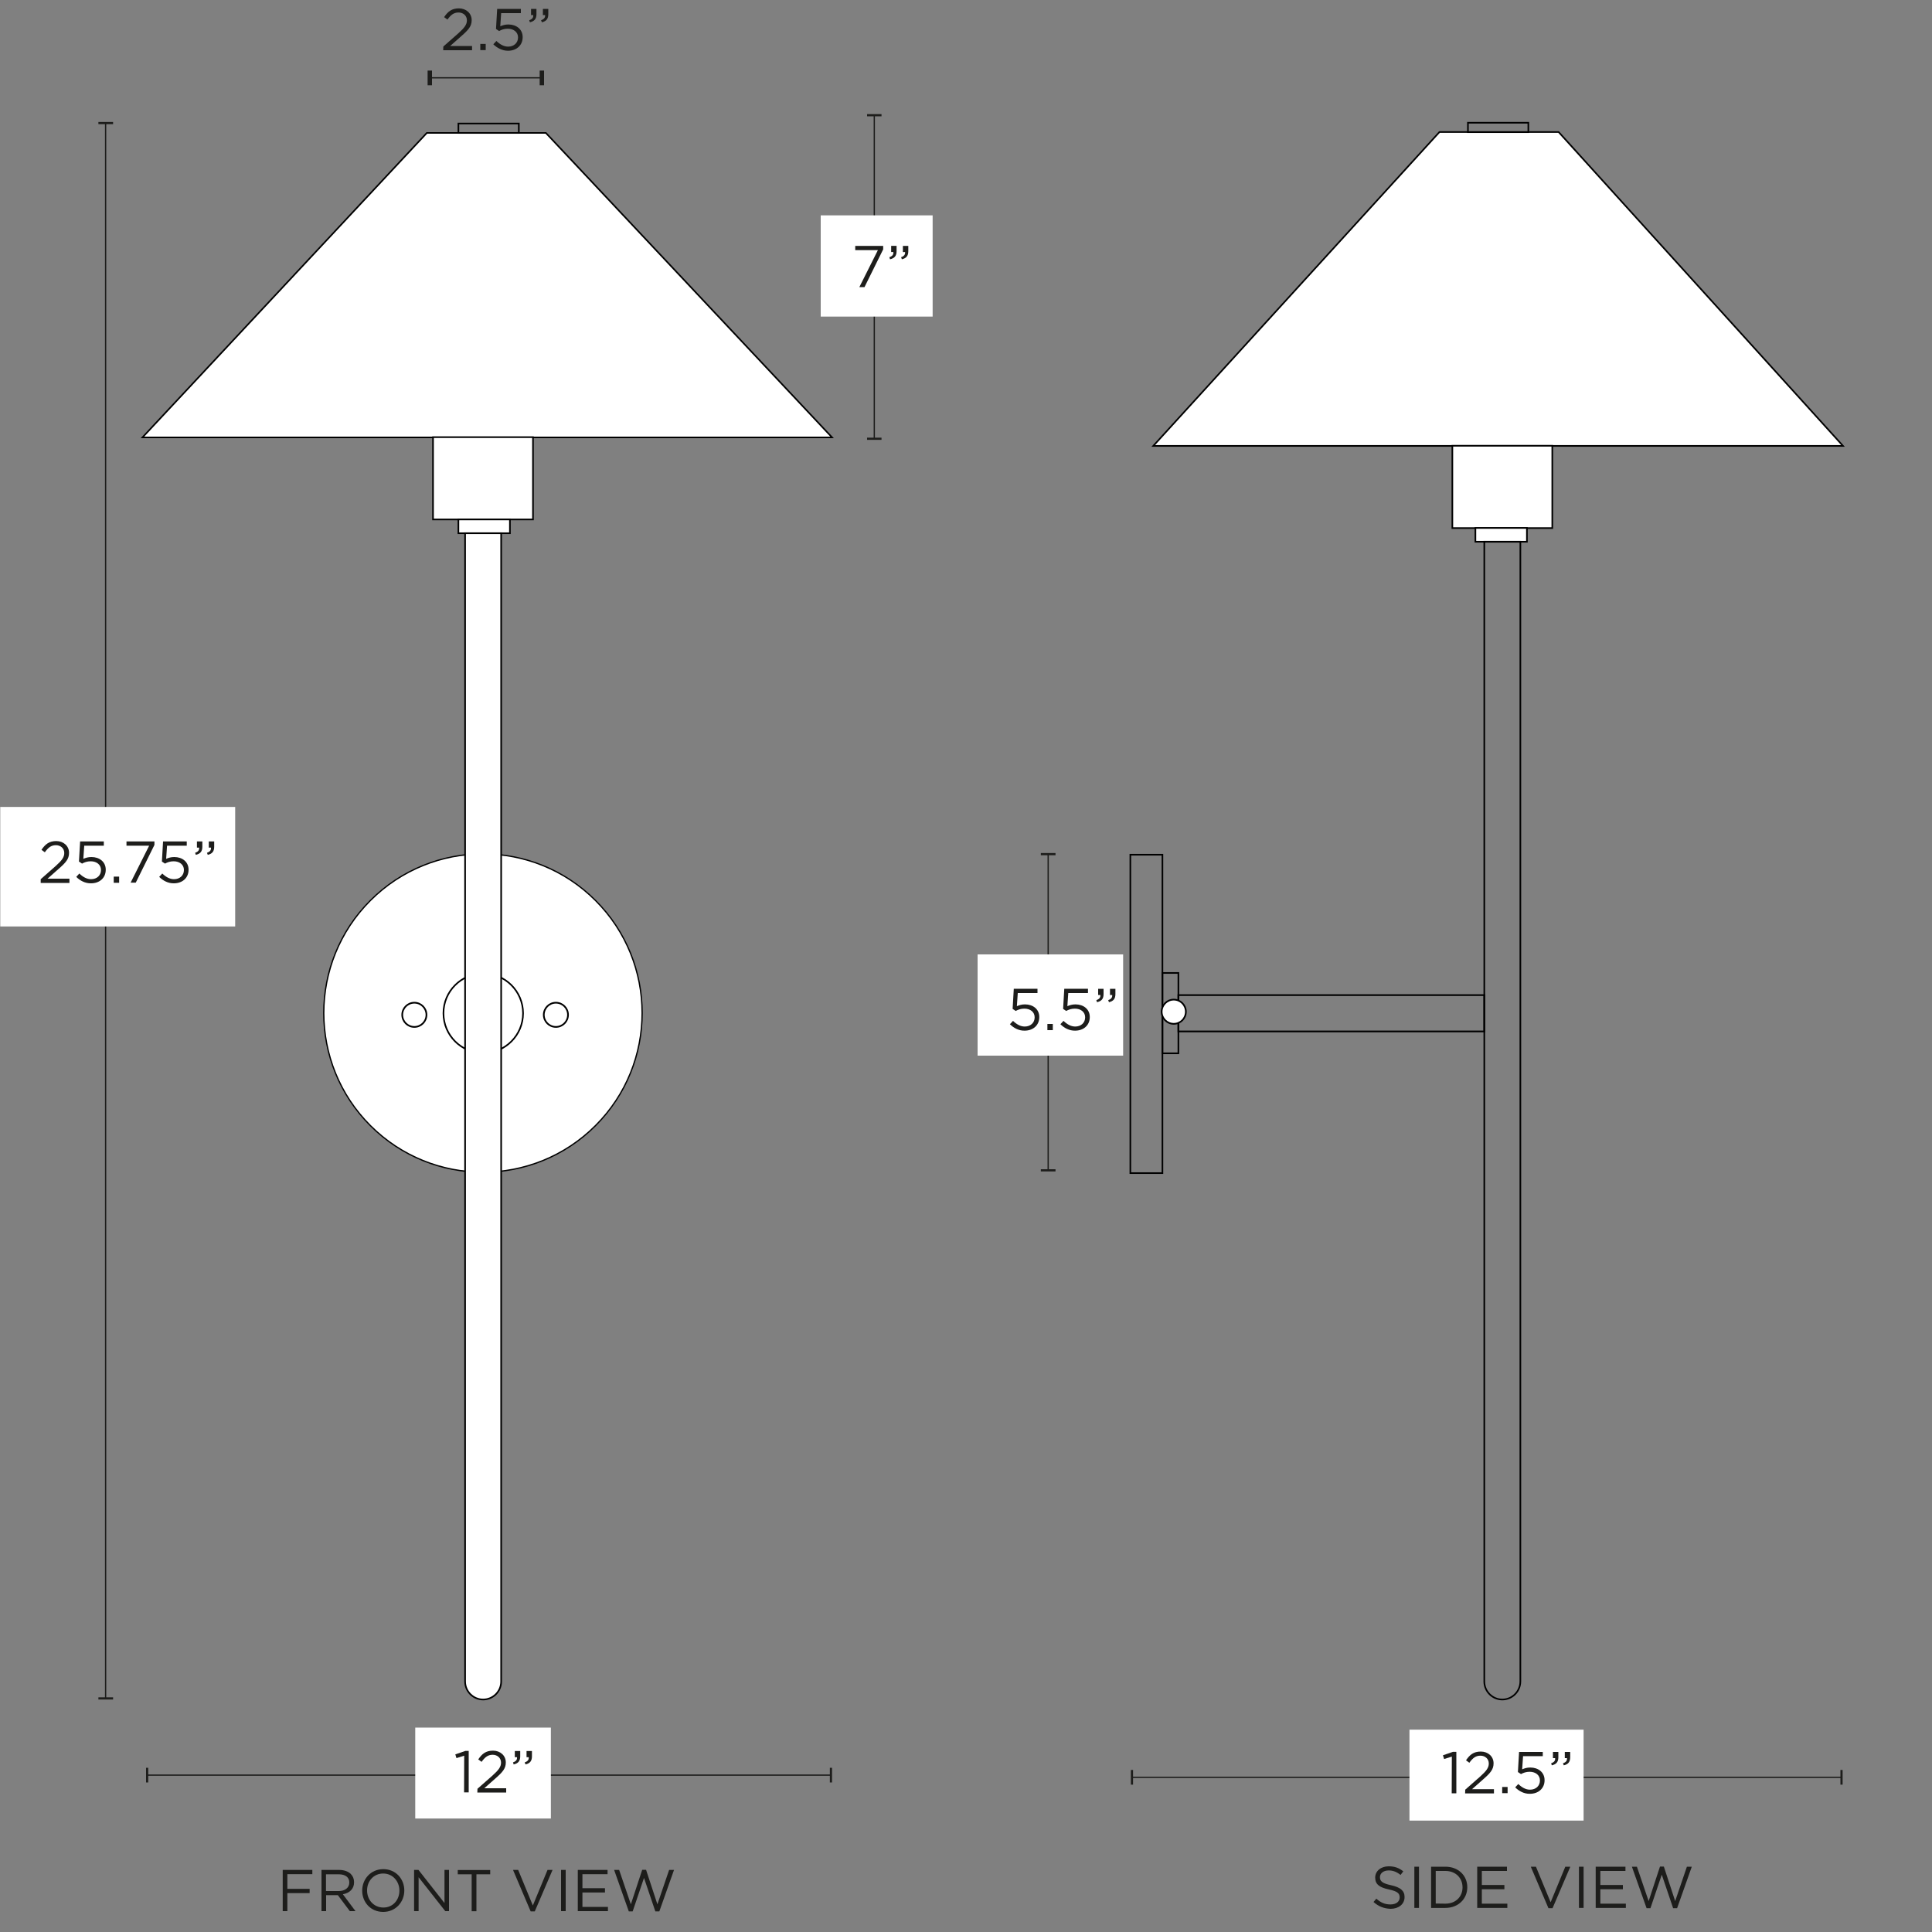 <svg xml:space="preserve" style="enable-background:new 0 0 1500 1500;" viewBox="0 0 1500 1500" height="1500px" width="1500px" y="0px" x="0px" xmlns:xlink="http://www.w3.org/1999/xlink" xmlns="http://www.w3.org/2000/svg" id="Capa_1" version="1.1">
<rect x="0" y="0" width="1500" height="1500" fill="#808080" stroke="none"/>
<style type="text/css">
	.st0{fill:#FFFFFF;stroke:#000000;stroke-miterlimit:10;}
	.st1{fill:#FFFFFF;stroke:#000000;stroke-width:1.25;stroke-miterlimit:10;}
	.st2{fill:none;stroke:#000000;stroke-width:1.25;stroke-miterlimit:10;}
	.st3{fill:none;stroke:#000000;stroke-width:1.31;stroke-miterlimit:10;}
	.st4{fill:#FFFFFF;stroke:#000000;stroke-width:1.31;stroke-miterlimit:10;}
	.st5{fill:#FFFFFF;stroke:#000000;stroke-width:1.23;stroke-miterlimit:10;}
	.st6{fill:#FFFFFF;stroke:#000000;stroke-width:1.26;stroke-miterlimit:10;}
	.st7{fill:#1D1D1B;}
	.st8{fill:none;stroke:#1D1D1B;stroke-miterlimit:10;}
	.st9{fill:#FFFFFF;}
	.st10{fill:none;stroke:#1D1D1B;stroke-width:0.98;stroke-miterlimit:10;}
</style>
<ellipse ry="123.6" rx="123.6" cy="786.6" cx="375.1" class="st0" transform="matrix(0.707 -0.707 0.707 0.707 -446.362 495.595)"></ellipse>
<polygon points="1210.1,102.5 1117.6,102.5 895.4,346.2 1430.9,346.2" class="st1"></polygon>
<rect height="63.9" width="77.6" class="st1" y="346.1" x="1127.6"></rect>
<rect height="10.7" width="40" class="st1" y="409.9" x="1145.5"></rect>
<path d="M1166.4,1319.5L1166.4,1319.5c-7.7,0-14-6.3-14-14V420.6h28v884.8C1180.4,1313.2,1174.1,1319.5,1166.4,1319.5z" class="st2"></path>
<rect height="247.2" width="24.9" class="st2" y="663.6" x="877.6"></rect>
<rect height="62.4" width="12.4" class="st2" y="755.4" x="902.5"></rect>
<rect height="28.2" width="237.5" class="st3" y="772.6" x="914.9"></rect>
<circle r="9.4" cy="785.5" cx="911.3" class="st4"></circle>
<rect height="7.3" width="46.9" class="st2" y="95.3" x="1139.7"></rect>
<polygon points="331.4,103.2 423.8,103.2 646,339.6 110.6,339.6" class="st5"></polygon>
<rect height="63.9" width="77.6" class="st1" y="339.4" x="336.2"></rect>
<rect height="10.7" width="40" class="st1" y="403.3" x="355.9"></rect>
<circle r="9.4" cy="787.9" cx="431.6" class="st3"></circle>
<circle r="30.9" cy="786.7" cx="375.2" class="st1"></circle>
<path d="M361.1,414h28v891.5c0,7.7-6.3,14-14,14h0c-7.7,0-14-6.3-14-14V414z" class="st6"></path>
<g>
	<path d="M219.5,1451.8h23v3.3h-19.4v11.4h17.3v3.3h-17.3v14h-3.6V1451.8L219.5,1451.8z" class="st7"></path>
	<path d="M249.5,1451.8h13.8c3.9,0,7.1,1.2,9.1,3.2c1.6,1.6,2.5,3.8,2.5,6.3v0.1c0,5.3-3.7,8.4-8.7,9.3l9.8,13.1h-4.4
		l-9.3-12.4h-9.1v12.4h-3.6V1451.8z M263,1468.2c4.8,0,8.2-2.5,8.2-6.6v-0.1c0-3.9-3-6.3-8.2-6.3h-9.9v13L263,1468.2L263,1468.2z" class="st7"></path>
	<path d="M281.2,1467.9L281.2,1467.9c0-8.9,6.6-16.7,16.4-16.7c9.7,0,16.3,7.6,16.3,16.5v0.1c0,8.8-6.6,16.6-16.4,16.6
		C287.7,1484.4,281.2,1476.8,281.2,1467.9z M310.1,1467.9L310.1,1467.9c0-7.4-5.3-13.3-12.6-13.3s-12.5,5.8-12.5,13.1v0.1
		c0,7.3,5.3,13.2,12.6,13.2C304.9,1481.1,310.1,1475.2,310.1,1467.9z" class="st7"></path>
	<path d="M321.5,1451.8h3.4l20.2,25.7v-25.7h3.5v32h-2.9l-20.7-26.3v26.3h-3.5L321.5,1451.8L321.5,1451.8z" class="st7"></path>
	<path d="M366.1,1455.2h-10.7v-3.3h25.2v3.3h-10.7v28.7h-3.7V1455.2z" class="st7"></path>
	<path d="M398.3,1451.8h4l11.4,27.6l11.4-27.6h3.9l-13.8,32.2H412L398.3,1451.8L398.3,1451.8z" class="st7"></path>
	<path d="M435.6,1451.8h3.6v32h-3.6V1451.8z" class="st7"></path>
	<path d="M448.6,1451.8h23.1v3.3h-19.5v10.9h17.5v3.3h-17.5v11.2H472v3.3h-23.4L448.6,1451.8L448.6,1451.8z" class="st7"></path>
	<path d="M476.8,1451.8h3.9l9.1,26.7l8.8-26.8h3l8.8,26.8l9.1-26.7h3.8l-11.4,32.2h-3.1l-8.8-26l-8.8,26h-3
		L476.8,1451.8L476.8,1451.8z" class="st7"></path>
</g>
<g>
	<path d="M1066.4,1476.7l2.2-2.6c3.3,3,6.5,4.5,11,4.5s7.1-2.3,7.1-5.4v-0.1c0-3-1.6-4.7-8.3-6.1
		c-7.4-1.6-10.7-4-10.7-9.2v-0.1c0-5,4.4-8.7,10.5-8.7c4.7,0,8,1.3,11.3,3.9l-2.1,2.8c-3-2.4-5.9-3.5-9.2-3.5
		c-4.2,0-6.8,2.3-6.8,5.2v0.1c0,3,1.7,4.7,8.7,6.2c7.1,1.6,10.4,4.2,10.4,9.1v0.1c0,5.5-4.6,9.1-10.9,9.1
		C1074.4,1481.8,1070.2,1480.1,1066.4,1476.7L1066.4,1476.7z" class="st7"></path>
	<path d="M1098.1,1449.3h3.6v32h-3.6V1449.3z" class="st7"></path>
	<path d="M1111.1,1449.3h11.1c10.1,0,17,6.9,17,15.9v0.1c0,9-7,16-17,16h-11.1V1449.3L1111.1,1449.3z M1122.2,1478
		c8.1,0,13.3-5.5,13.3-12.6v-0.1c0-7.1-5.2-12.7-13.3-12.7h-7.5v25.3L1122.2,1478L1122.2,1478z" class="st7"></path>
	<path d="M1146.9,1449.3h23.1v3.3h-19.5v10.9h17.5v3.3h-17.5v11.2h19.8v3.3h-23.4V1449.3L1146.9,1449.3z" class="st7"></path>
	<path d="M1188.5,1449.3h4l11.4,27.6l11.4-27.6h3.9l-13.8,32.2h-3.2L1188.5,1449.3L1188.5,1449.3z" class="st7"></path>
	<path d="M1225.9,1449.3h3.6v32h-3.6V1449.3z" class="st7"></path>
	<path d="M1238.9,1449.3h23.1v3.3h-19.5v10.9h17.5v3.3h-17.5v11.2h19.8v3.3h-23.4L1238.9,1449.3L1238.9,1449.3z" class="st7"></path>
	<path d="M1267,1449.3h3.9l9.1,26.7l8.8-26.8h3l8.8,26.8l9.1-26.7h3.8l-11.4,32.2h-3.1l-8.8-26l-8.8,26h-3L1267,1449.3
		L1267,1449.3z" class="st7"></path>
</g>
<g>
	<line y2="908.7" x2="813.8" y1="663.2" x1="813.8" class="st8"></line>
	<rect height="1.7" width="11.4" class="st7" y="662.3" x="808.1"></rect>
	<rect height="1.7" width="11.4" class="st7" y="907.8" x="808.1"></rect>
</g>
<rect height="78.6" width="113" class="st9" y="741" x="759"></rect>
<g>
	<path d="M784.1,795.2l2.4-2.6c2.8,2.7,5.8,4.4,9.1,4.4c4.6,0,7.7-3,7.7-7.1v-0.1c0-4-3.3-6.7-8-6.7
		c-2.7,0-4.9,0.8-6.7,1.8l-2.4-1.6l0.9-15.6h18.4v3.3h-15.3l-0.7,10.2c1.9-0.8,3.7-1.4,6.3-1.4c6.2,0,11.1,3.7,11.1,9.8v0.1
		c0,6.3-4.8,10.5-11.4,10.5C791,800.3,787,798.1,784.1,795.2L784.1,795.2z" class="st7"></path>
	<path d="M813.2,795h4.2v4.8h-4.2V795z" class="st7"></path>
	<path d="M823.3,795.2l2.4-2.6c2.8,2.7,5.8,4.4,9.1,4.4c4.6,0,7.7-3,7.7-7.1v-0.1c0-4-3.3-6.7-8-6.7
		c-2.7,0-4.9,0.8-6.7,1.8l-2.4-1.6l0.9-15.6h18.4v3.3h-15.3l-0.7,10.2c1.9-0.8,3.7-1.4,6.3-1.4c6.2,0,11.1,3.7,11.1,9.8v0.1
		c0,6.3-4.8,10.5-11.4,10.5C830.2,800.3,826.2,798.1,823.3,795.2L823.3,795.2z" class="st7"></path>
	<path d="M851.2,776.5c2.3-0.8,3.3-2,3.1-4h-1.7v-4.8h4.2v4.1c0,3.7-1.6,5.5-5.1,6.3L851.2,776.5L851.2,776.5z
		 M860.4,776.5c2.3-0.8,3.3-2,3.1-4h-1.7v-4.8h4.2v4.1c0,3.7-1.6,5.5-5,6.3L860.4,776.5L860.4,776.5z" class="st7"></path>
</g>
<g>
	<line y2="1378.2" x2="645.2" y1="1378.2" x1="114.3" class="st8"></line>
	<rect height="11.4" width="1.7" class="st7" y="1372.5" x="113.4"></rect>
	<rect height="11.4" width="1.7" class="st7" y="1372.5" x="644.3"></rect>
</g>
<rect height="70.6" width="105.3" class="st9" y="1341.3" x="322.4"></rect>
<g>
	<path d="M360.4,1363.1l-6,1.9l-0.9-2.9l7.8-2.7h2.6v32.2h-3.6L360.4,1363.1L360.4,1363.1z" class="st7"></path>
	<path d="M370.7,1388.8l11.6-10.2c4.9-4.4,6.7-6.9,6.7-10.1c0-3.8-3-6.1-6.5-6.1c-3.7,0-6,1.9-8.6,5.5l-2.6-1.9
		c2.9-4.3,5.9-6.8,11.5-6.8c5.6,0,9.9,3.8,9.9,9.1v0.1c0,4.7-2.5,7.5-8.1,12.4l-8.6,7.6h17v3.3h-22.4L370.7,1388.8L370.7,1388.8z" class="st7"></path>
	<path d="M398.3,1368.3c2.3-0.8,3.3-2,3.1-4h-1.7v-4.8h4.2v4.1c0,3.7-1.6,5.5-5.1,6.3L398.3,1368.3L398.3,1368.3z
		 M407.4,1368.3c2.3-0.8,3.3-2,3.1-4h-1.7v-4.8h4.2v4.1c0,3.7-1.6,5.5-5,6.3L407.4,1368.3L407.4,1368.3z" class="st7"></path>
</g>
<g>
	<line y2="1379.9" x2="1429.7" y1="1379.9" x1="878.9" class="st8"></line>
	<rect height="11.4" width="1.7" class="st7" y="1374.2" x="878"></rect>
	<rect height="11.4" width="1.7" class="st7" y="1374.2" x="1428.9"></rect>
</g>
<rect height="70.6" width="135.2" class="st9" y="1342.9" x="1094.3"></rect>
<g>
	<path d="M1127.2,1363.8l-6,1.9l-0.9-2.9l7.8-2.7h2.6v32.2h-3.6L1127.2,1363.8L1127.2,1363.8z" class="st7"></path>
	<path d="M1137.6,1389.5l11.6-10.2c4.9-4.4,6.7-6.9,6.7-10.1c0-3.8-3-6.1-6.5-6.1c-3.7,0-6,1.9-8.6,5.5l-2.6-1.9
		c2.9-4.3,5.9-6.8,11.5-6.8c5.6,0,9.9,3.8,9.9,9.1v0.1c0,4.7-2.5,7.5-8.1,12.4l-8.6,7.6h17v3.3h-22.4L1137.6,1389.5L1137.6,1389.5z" class="st7"></path>
	<path d="M1166.3,1387.4h4.2v4.8h-4.2V1387.4z" class="st7"></path>
	<path d="M1176.4,1387.7l2.4-2.6c2.8,2.7,5.8,4.4,9.1,4.4c4.6,0,7.7-3,7.7-7.1v-0.1c0-4-3.3-6.7-8-6.7
		c-2.7,0-4.9,0.8-6.7,1.8l-2.4-1.6l0.9-15.6h18.4v3.3h-15.3l-0.7,10.2c1.9-0.8,3.7-1.4,6.3-1.4c6.2,0,11.1,3.7,11.1,9.8v0.1
		c0,6.3-4.8,10.5-11.4,10.5C1183.3,1392.8,1179.3,1390.6,1176.4,1387.7L1176.4,1387.7z" class="st7"></path>
	<path d="M1204.3,1369c2.3-0.8,3.3-2,3.1-4h-1.7v-4.8h4.2v4.1c0,3.7-1.6,5.5-5.1,6.3L1204.3,1369L1204.3,1369z
		 M1213.5,1369c2.3-0.8,3.3-2,3.1-4h-1.7v-4.8h4.2v4.1c0,3.7-1.6,5.5-5,6.3L1213.5,1369L1213.5,1369z" class="st7"></path>
</g>
<g>
	<line y2="1318.7" x2="82" y1="95.6" x1="82" class="st8"></line>
	<rect height="1.7" width="11.4" class="st7" y="94.7" x="76.4"></rect>
	<rect height="1.7" width="11.4" class="st7" y="1317.8" x="76.4"></rect>
</g>
<rect height="92.8" width="182.4" class="st9" y="626.5" x="0.2"></rect>
<g>
	<path d="M31.6,682.6l11.6-10.2c4.9-4.4,6.7-6.9,6.7-10.1c0-3.8-3-6.1-6.5-6.1c-3.7,0-6,1.9-8.6,5.5l-2.6-1.9
		c2.9-4.3,5.9-6.8,11.5-6.8s9.9,3.8,9.9,9.1v0.1c0,4.7-2.5,7.5-8.1,12.4l-8.6,7.6h17v3.3H31.6L31.6,682.6L31.6,682.6z" class="st7"></path>
	<path d="M59.2,680.8l2.4-2.6c2.8,2.7,5.8,4.4,9.1,4.4c4.6,0,7.7-3,7.7-7.1v-0.1c0-4-3.3-6.7-8-6.7
		c-2.7,0-4.9,0.8-6.7,1.8l-2.4-1.6l0.9-15.6h18.4v3.3H65.4l-0.7,10.2c1.9-0.8,3.7-1.4,6.3-1.4c6.2,0,11.1,3.7,11.1,9.8v0.1
		c0,6.3-4.8,10.5-11.4,10.5C66.1,685.9,62.1,683.7,59.2,680.8L59.2,680.8z" class="st7"></path>
	<path d="M88.3,680.6h4.2v4.8h-4.2V680.6z" class="st7"></path>
	<path d="M115.8,656.6H98.2v-3.3h21.7v2.7l-14.5,29.3h-4L115.8,656.6L115.8,656.6z" class="st7"></path>
	<path d="M123.6,680.8l2.4-2.6c2.8,2.7,5.8,4.4,9.1,4.4c4.6,0,7.7-3,7.7-7.1v-0.1c0-4-3.3-6.7-8-6.7
		c-2.7,0-4.9,0.8-6.7,1.8l-2.4-1.6l0.9-15.6h18.4v3.3h-15.3l-0.7,10.2c1.9-0.8,3.7-1.4,6.3-1.4c6.2,0,11.1,3.7,11.1,9.8v0.1
		c0,6.3-4.8,10.5-11.4,10.5C130.5,685.9,126.5,683.7,123.6,680.8L123.6,680.8z" class="st7"></path>
	<path d="M151.5,662.1c2.3-0.8,3.3-2,3.1-4h-1.7v-4.8h4.2v4.1c0,3.7-1.6,5.5-5.1,6.3L151.5,662.1L151.5,662.1z
		 M160.7,662.1c2.3-0.8,3.3-2,3.1-4h-1.7v-4.8h4.2v4.1c0,3.7-1.6,5.5-5,6.3L160.7,662.1L160.7,662.1z" class="st7"></path>
</g>
<g>
	<line y2="340.6" x2="678.8" y1="89.4" x1="678.8" class="st10"></line>
	<rect height="1.7" width="11.2" class="st7" y="88.6" x="673.2"></rect>
	<rect height="1.7" width="11.2" class="st7" y="339.8" x="673.2"></rect>
</g>
<rect height="78.6" width="86.9" class="st9" y="167.2" x="637.2"></rect>
<g>
	<path d="M681.6,194.2H664v-3.3h21.7v2.7l-14.5,29.3h-4L681.6,194.2L681.6,194.2z" class="st7"></path>
	<path d="M690.5,199.7c2.3-0.8,3.3-2,3.1-4h-1.7v-4.8h4.2v4.1c0,3.7-1.6,5.5-5.1,6.3L690.5,199.7L690.5,199.7z
		 M699.6,199.7c2.3-0.8,3.3-2,3.1-4H701v-4.8h4.2v4.1c0,3.7-1.6,5.5-5,6.3L699.6,199.7L699.6,199.7z" class="st7"></path>
</g>
<g>
	<line y2="60.4" x2="420.7" y1="60.4" x1="333.6" class="st8"></line>
	<rect height="11.4" width="3.4" class="st7" y="54.8" x="332"></rect>
	<rect height="11.4" width="3.4" class="st7" y="54.8" x="419"></rect>
</g>
<g>
	<path d="M344.2,36.1l11.6-10.2c4.9-4.4,6.7-6.9,6.7-10.1c0-3.8-3-6.1-6.5-6.1c-3.7,0-6,1.9-8.6,5.5l-2.6-1.9
		c2.9-4.3,5.9-6.8,11.5-6.8c5.6,0,9.9,3.8,9.9,9.1v0.1c0,4.7-2.5,7.5-8.1,12.4l-8.6,7.6h17v3.3h-22.4L344.2,36.1L344.2,36.1z" class="st7"></path>
	<path d="M372.9,34.1h4.2v4.8h-4.2V34.1z" class="st7"></path>
	<path d="M383,34.4l2.4-2.6c2.8,2.7,5.8,4.4,9.1,4.4c4.6,0,7.7-3,7.7-7.1V29c0-4-3.3-6.7-8-6.7c-2.7,0-4.9,0.8-6.7,1.8
		l-2.4-1.6L386,6.9h18.4v3.3h-15.3l-0.7,10.2c1.9-0.8,3.7-1.4,6.3-1.4c6.2,0,11.1,3.7,11.1,9.8v0.1c0,6.3-4.8,10.5-11.4,10.5
		C389.9,39.4,385.9,37.2,383,34.4L383,34.4z" class="st7"></path>
	<path d="M410.9,15.7c2.3-0.8,3.3-2,3.1-4h-1.7V6.9h4.2V11c0,3.7-1.6,5.5-5.1,6.3L410.9,15.7L410.9,15.7z M420.1,15.7
		c2.3-0.8,3.3-2,3.1-4h-1.7V6.9h4.2V11c0,3.7-1.6,5.5-5,6.3L420.1,15.7L420.1,15.7z" class="st7"></path>
</g>
<rect height="7.3" width="46.9" class="st2" y="95.9" x="355.9"></rect>
<circle r="9.4" cy="787.9" cx="321.7" class="st3"></circle>
</svg>
